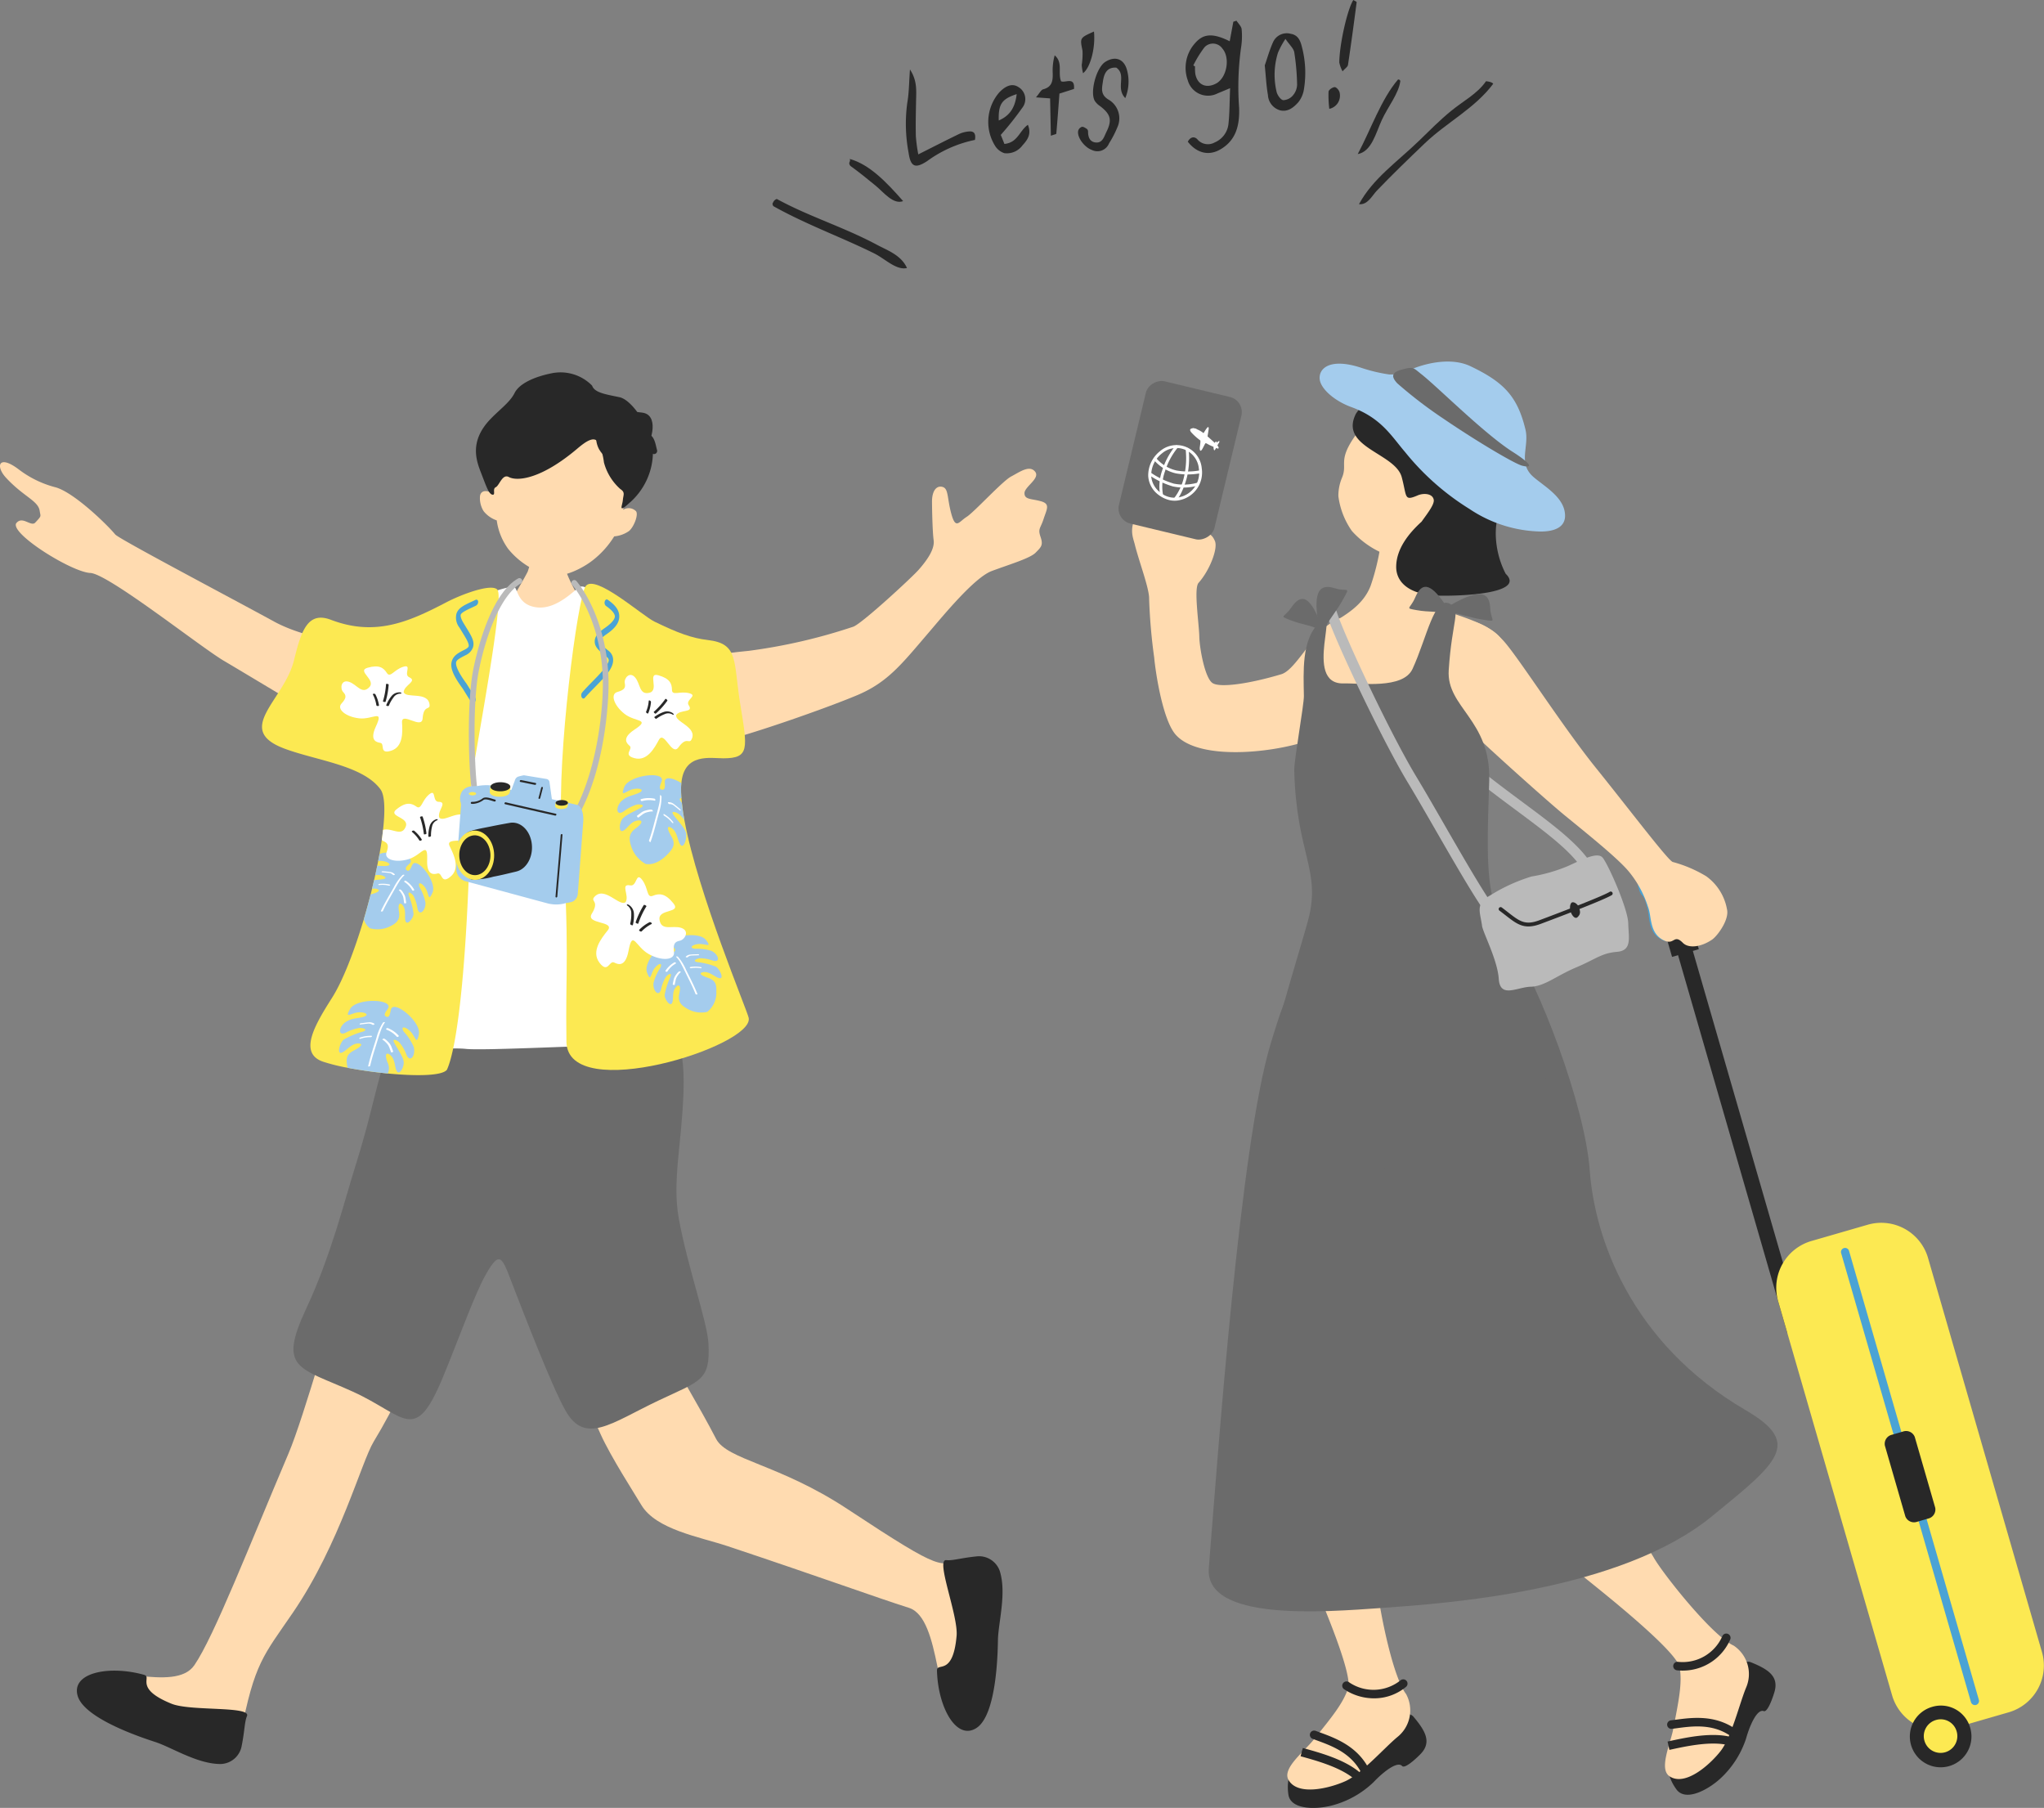 <svg xmlns="http://www.w3.org/2000/svg" width="348.228" height="307.954" viewBox="0 0 348.228 307.954">
  <rect x="0" y="0" width="348.228" height="307.954" fill="#808080" stroke="none"/>
  <g id="グループ_150733" data-name="グループ 150733" transform="translate(-1418.386 -1144.643)">
    <g id="グループ_150728" data-name="グループ 150728" transform="translate(806.776 578.512)">
      <g id="グループ_150706" data-name="グループ 150706" transform="translate(801.624 627.718)">
        <g id="グループ_150697" data-name="グループ 150697" transform="translate(23.38 178.104)">
          <g id="グループ_150696" data-name="グループ 150696">
            <path id="パス_228298" data-name="パス 228298" d="M859.226,865.7c-1.525-1.811-8.364,1.413-10.763,2.19-4.211,1.364-11.574,4.181-10.551,11.078.37,2.5,4.424,2.581,7.282,1.883a16.092,16.092,0,0,0,7.23-4.014c1.663-1.759,4.068-3.634,4.857-2.747.41.461,1.974-.854,3.11-2C862.408,870.047,861.22,868.068,859.226,865.7Z" transform="translate(-831.807 -812.962)" fill="#282828"/>
            <path id="パス_228299" data-name="パス 228299" d="M857.767,860.2c-2.494-3.23-4.941-16.467-5.041-19.562-.277-8.563-1.983-17.509-4.138-22.2-.441-.96-2.023-8.013-7.814-6.991-5.583.986-9.9,4.026-9.048,6.169,4.659,11.734,5.615,12.542,8.858,20.21,1.147,2.712,8.274,18.641,7.308,21.437-.9,2.614-2.728,4.826-5.879,8.744-1.64,2.039-5.352,4.844-4.286,6.806,1.533,2.823,7.024,1.454,9.714.24,2.732-1.233,6.582-5.62,8.839-7.505A5.81,5.81,0,0,0,857.767,860.2Z" transform="translate(-831.62 -811.344)" fill="#ffdbb0"/>
          </g>
          <path id="パス_228300" data-name="パス 228300" d="M849.5,876.514a.72.72,0,0,1-.456-.161c-2.379-1.918-6.356-3.015-8.987-3.74l.37-1.407-.193.7.21-.7c2.911.8,6.9,1.9,9.513,4.01a.728.728,0,0,1-.457,1.294Z" transform="translate(-831.874 -813.144)" fill="#282828"/>
          <path id="パス_228301" data-name="パス 228301" d="M850.89,875.348a.725.725,0,0,1-.632-.367c-1.779-3.108-4.884-4.245-7.379-5.161l-.722-.268a.727.727,0,1,1,.513-1.361l.71.262c2.573.945,6.1,2.238,8.141,5.8a.727.727,0,0,1-.63,1.089Z" transform="translate(-831.923 -813.052)" fill="#282828"/>
          <path id="パス_228302" data-name="パス 228302" d="M852.789,862.38a9.15,9.15,0,0,1-5.05-1.518.728.728,0,1,1,.817-1.2,7.376,7.376,0,0,0,8.751-.35.727.727,0,0,1,.922,1.125A8.469,8.469,0,0,1,852.789,862.38Z" transform="translate(-832.095 -812.781)" fill="#282828"/>
        </g>
        <g id="グループ_150699" data-name="グループ 150699" transform="translate(53.245 174.113)">
          <g id="グループ_150698" data-name="グループ 150698">
            <path id="パス_228303" data-name="パス 228303" d="M918.705,856.141c-2.194-.89-6.739,5.151-8.5,6.957-3.089,3.171-8.288,9.1-4.167,14.72,1.494,2.039,5.117.22,7.32-1.731a16.092,16.092,0,0,0,4.524-6.922c.651-2.331,1.9-5.112,3.016-4.7.578.217,1.347-1.676,1.817-3.221C923.547,858.5,921.574,857.307,918.705,856.141Z" transform="translate(-863.678 -808.697)" fill="#282828"/>
            <path id="パス_228304" data-name="パス 228304" d="M914.5,851.834c-3.713-1.694-12.051-12.263-13.583-14.953-4.241-7.446-22.55-25.289-26.644-28.433-.839-.644-3.718-2.784-8.363.821-4.479,3.476-3.988,8.574-2.236,10.073,9.594,8.208,18.745,15.443,25.191,20.714,2.279,1.863,16.013,12.63,16.464,15.554.42,2.733-.163,5.541-1.122,10.476-.5,2.568-2.474,6.781-.617,8.019,2.673,1.783,6.891-1.99,8.705-4.318,1.841-2.365,3.2-8.041,4.318-10.76A5.812,5.812,0,0,0,914.5,851.834Z" transform="translate(-862.411 -807.229)" fill="#ffdbb0"/>
          </g>
          <path id="パス_228305" data-name="パス 228305" d="M904.829,871.457l-.312-1.421c2.95-.647,6.989-1.536,10.282-.89a.727.727,0,1,1-.278,1.428C911.522,869.989,907.5,870.872,904.829,871.457Zm-.176-.706h0Z" transform="translate(-863.678 -809.084)" fill="#282828"/>
          <path id="パス_228306" data-name="パス 228306" d="M915.343,868.921a.726.726,0,0,1-.389-.113c-3.023-1.918-6.3-1.477-8.935-1.124l-.763.1a.727.727,0,1,1-.18-1.443l.749-.1c2.717-.365,6.438-.865,9.91,1.337a.728.728,0,0,1-.391,1.342Z" transform="translate(-863.675 -808.994)" fill="#282828"/>
          <path id="パス_228307" data-name="パス 228307" d="M907.049,857.416a8.372,8.372,0,0,1-.9-.048.728.728,0,0,1,.161-1.447,7.375,7.375,0,0,0,7.577-4.391.728.728,0,0,1,1.341.565A8.806,8.806,0,0,1,907.049,857.416Z" transform="translate(-863.707 -808.548)" fill="#282828"/>
        </g>
        <path id="パス_228308" data-name="パス 228308" d="M899.521,720.34c-.185-.628-.523-1.335.317-2.116,2.8-2.611,3.04-3.4,5.349-2.568a21.842,21.842,0,0,1,5.57,2.559,8.742,8.742,0,0,1,3.343,5.646c.4,1.761-1.754,4.485-2.649,5.057-1.909,1.221-4,1.405-4.93.414-1.58-1.68-1.389.536-3.364-.605-2.261-1.307-1.753-4.007-2.349-5.642C900.224,720.847,899.906,721.641,899.521,720.34Z" transform="translate(-810.275 -630.353)" fill="#4aa3d5"/>
        <path id="パス_228309" data-name="パス 228309" d="M865.907,658.321c-3.12,2.888-6.931,3.7-9.728,2.933A15.187,15.187,0,0,1,849,656.784a13.26,13.26,0,0,1-2.309-5.939,7.961,7.961,0,0,1,.631-3.167c.99-2.391-.834-2.846,2.391-7.338.979-1.364,6.369-7.38,14.017-5.709C870.458,636.1,872.439,652.273,865.907,658.321Z" transform="translate(-808.693 -627.917)" fill="#ffdbb0"/>
        <g id="グループ_150701" data-name="グループ 150701" transform="translate(93.647 95.936)">
          <rect id="長方形_41412" data-name="長方形 41412" width="2.623" height="69.738" transform="translate(1.472 2.59) rotate(-16.13)" fill="#282828"/>
          <path id="パス_228310" data-name="パス 228310" d="M968.908,852.207a8.3,8.3,0,0,1-5.788,10.17L953.7,865.1a8.3,8.3,0,0,1-10.323-5.51l-19.485-67.373a8.3,8.3,0,0,1,5.788-10.17l9.423-2.724a8.3,8.3,0,0,1,10.323,5.509Z" transform="translate(-904.652 -728.203)" fill="#fce952"/>
          <path id="パス_228311" data-name="パス 228311" d="M958.473,860.39a.7.7,0,0,1-1.344.388L935.01,784.3a.7.7,0,1,1,1.344-.389Z" transform="translate(-904.995 -728.336)" fill="#4aa3d5"/>
          <path id="パス_228312" data-name="パス 228312" d="M951.257,828.588a1.58,1.58,0,0,1-1.2,1.864l-1.88.544a1.581,1.581,0,0,1-2.012-.935l-3.477-12.024a1.58,1.58,0,0,1,1.2-1.864l1.88-.543a1.581,1.581,0,0,1,2.012.934Z" transform="translate(-905.226 -729.303)" fill="#282828"/>
          <g id="グループ_150700" data-name="グループ 150700" transform="translate(41.685 133.014)">
            <path id="パス_228313" data-name="パス 228313" d="M957.319,867.427a5.248,5.248,0,1,1-6.458-3.447A5.176,5.176,0,0,1,957.319,867.427Z" transform="translate(-947.044 -863.767)" fill="#282828"/>
            <path id="パス_228314" data-name="パス 228314" d="M955.1,868.164a2.857,2.857,0,1,1-3.516-1.877A2.818,2.818,0,0,1,955.1,868.164Z" transform="translate(-947.118 -863.839)" fill="#fce952"/>
          </g>
          <rect id="長方形_41413" data-name="長方形 41413" width="4.743" height="4.327" transform="translate(0 1.318) rotate(-16.131)" fill="#282828"/>
        </g>
        <path id="パス_228315" data-name="パス 228315" d="M890.25,716.853a.882.882,0,0,1-1.155-.332c-1.888-3.145-6.292-6.419-11.393-10.209-1.989-1.478-4.047-3.007-6.133-4.657a.881.881,0,0,1,1.093-1.383c2.066,1.635,4.113,3.155,6.09,4.625,5.252,3.9,9.787,7.273,11.853,10.717a.881.881,0,0,1-.3,1.21Z" transform="translate(-809.431 -629.894)" fill="#bababa"/>
        <path id="パス_228316" data-name="パス 228316" d="M859.109,658.544c-.333-.036-4.735-.189-5.147-.273a38.973,38.973,0,0,1-1.89,8.543c-1.246,3.272-4.2,5-7.344,6.8-2.594,1.478-3.884,14.04,2.085,13.915,3.039-.063,21.478,3.984,23.426,3.326,1.117-.377,6.752-9.637,4.383-14.475-1.761-3.595-10.7-5.007-12.8-6.579-2.467-1.851-2.1-5.734-2.295-7.473C859.384,661.047,859.058,659.012,859.109,658.544Z" transform="translate(-808.569 -628.637)" fill="#ffdbb0"/>
        <path id="パス_228317" data-name="パス 228317" d="M834.508,746.746c-5.241,17.18-8.977,69.531-10.572,89.437-.734,9.164,19.674,7.495,29.486,6.805,11.195-.786,40.584-2.851,56.211-15.6,11.339-9.25,15.446-12.443,5.758-18.095-19.74-11.514-25.729-29.545-26.555-40.813s-8.732-31.737-13.575-38.934-11.809-.9-23.613-.034S837.895,735.638,834.508,746.746Z" transform="translate(-808.009 -630.678)" fill="#6b6b6b"/>
        <path id="パス_228318" data-name="パス 228318" d="M896.774,716.108c-1.715-2.157-6.554-6.058-10.986-9.676-3.331-2.719-15.161-13.37-16.531-14.91-6.033-6.772-7.395-11.395-6.58-14.188,1.439-4.934,7.505-6.014,12.491-.823,2.381,2.479,9.921,14.394,15.885,21.8,5.8,7.206,12.262,15.743,13.079,16.013a22.076,22.076,0,0,1,5.7,2.429,8.833,8.833,0,0,1,3.537,5.61c.452,1.769-1.646,4.582-2.533,5.186-1.894,1.288-4,1.532-4.971.558-1.643-1.653-1.388.58-3.416-.517-2.321-1.257-1.884-4-2.533-5.635A18.039,18.039,0,0,0,896.774,716.108Z" transform="translate(-809.168 -629.083)" fill="#ffdbb0"/>
        <path id="パス_228319" data-name="パス 228319" d="M817.889,691.991c-2.184-2.473-3.405-10.372-3.667-13.161a95.6,95.6,0,0,1-.86-9.939c.059-1.78-1.726-6.381-2.464-9.387-.3-1.223-1.415-3.386,1.716-6.634,1.177-1.222,1.745,1,3.176-.387,2.408-2.337,2.752-.088,3.767-.195,1.755-.184,3.43,1.559,3.236,3.919s.866.662,1.777,2.79c.548,1.28-.885,5-2.79,7.134-.836.938.075,6.806.134,9.2.05,2.009.964,7.053,2.268,7.876,1.33.839,6.429.066,11.71-1.519,2.741-.823,5.894-8.362,10.212-9.6,2.361-.675,4.47,5.756,4.113,9.732-.382,4.248-.342,7.266-8.431,10.693C835.956,694.985,822.044,696.7,817.889,691.991Z" transform="translate(-807.604 -628.431)" fill="#ffdbb0"/>
        <path id="パス_228320" data-name="パス 228320" d="M872.9,721.505c-1.671-4.6-1.149-13.567-.935-21.125.3-10.388-7.312-12.444-6.9-18.819.554-8.589,2.2-10.254.206-11.308-2.675-1.413-3.907,5.758-6.374,11.1-1.606,3.481-8.84,2.386-11.721,2.467-7.2.206-.126-14.7-4.372-10.176-2.8,2.991-2.482,8.119-2.413,12.3.025,1.509-1.689,10.992-1.645,12.68.374,14.395,4.62,16.894,2.376,25.494-1.061,4.066-8.848,28.77-8.6,33.65.7,13.757,17.111,9.279,25.864,8.156,11.97-1.537,19.7-7.011,21.993-10.4C885.067,750.3,874.284,725.306,872.9,721.505Z" transform="translate(-808.267 -628.992)" fill="#6b6b6b"/>
        <path id="パス_228321" data-name="パス 228321" d="M874.245,653.685c2.15-3.272,3-9.533,2.444-11.889-.491-2.087-1.769-4.11-4.5-6.935-1.273-1.315-5.27-3.5-9.877-3.866-3.3-.264-3.864,1.807-7.074,2.194a8.138,8.138,0,0,0-5.467,3.491c-2.956,5.779,6.681,6.68,7.792,10.829.911,3.4.344,4.118,2.744,3.094.954-.406,2.492-.339,2.706.738.153.768-.96,2.2-2.077,3.756-2.2,2-4.282,4.618-4.318,7.639-.031,2.664,2.2,4.8,7.15,4.953,3.349.1,15.083-.254,11.507-3.723C873.03,659.666,873.391,654.984,874.245,653.685Z" transform="translate(-808.769 -627.816)" fill="#282828"/>
        <path id="パス_228322" data-name="パス 228322" d="M885.131,653.182c-.531-2.653-3.676-4.362-5.359-5.857-2.636-2.343-.613-5.159-1.308-8.039-1.371-5.67-3.7-8.062-9.358-10.77-3.264-1.562-7.541-.5-9.749.389a7.774,7.774,0,0,1-4.1,1.013,27.538,27.538,0,0,1-4.751-1.131c-5.44-1.8-7.375.171-7.078,2.054.252,1.6,2.56,3.61,5.366,4.628,5.123,1.861,6.833,4.95,9.179,7.682a43.393,43.393,0,0,0,10.955,9.676,22.555,22.555,0,0,0,12.151,3.845C883.324,656.671,885.692,655.986,885.131,653.182Z" transform="translate(-808.594 -627.718)" fill="#a4cced"/>
        <path id="パス_228323" data-name="パス 228323" d="M861.093,629.879c2.806,2.2,10.749,10.188,15.609,13.272,2.577,1.635,3.832,2.9,1.589,2.338-1.3-.327-7.827-4.208-13.319-7.946a75.378,75.378,0,0,1-7.945-6.076c-1.295-1.38-.7-1.962.888-2.383C859.815,628.581,859.785,628.851,861.093,629.879Z" transform="translate(-808.983 -627.752)" fill="#6b6b6b"/>
        <g id="グループ_150704" data-name="グループ 150704" transform="translate(0 2.747)">
          <rect id="長方形_41414" data-name="長方形 41414" width="24.926" height="16.736" rx="2.641" transform="translate(0 24.237) rotate(-76.501)" fill="#6b6b6b"/>
          <g id="グループ_150702" data-name="グループ 150702" transform="translate(5.602 11.466)">
            <path id="パス_228324" data-name="パス 228324" d="M816.734,651.714a4.867,4.867,0,0,1-1.576-.77,4.309,4.309,0,0,1-1.863-3.253,5.254,5.254,0,0,1,1.993-4.256,4.319,4.319,0,0,1,7.125,2.925,4.792,4.792,0,0,1-3.679,5.385A3.8,3.8,0,0,1,816.734,651.714ZM819,642.994l-.074-.019a3.794,3.794,0,0,0-3.319.851,4.746,4.746,0,0,0-1.807,3.846,3.861,3.861,0,0,0,1.658,2.869,3.772,3.772,0,0,0,3.149.723,4.263,4.263,0,0,0,3.316-4.827A3.859,3.859,0,0,0,819,642.994Z" transform="translate(-813.291 -642.372)" fill="#fff"/>
            <path id="パス_228325" data-name="パス 228325" d="M817.745,647.2a6.988,6.988,0,0,1-3.379-2.123.25.25,0,0,1,.36-.348,6.426,6.426,0,0,0,3.4,2.053,11.043,11.043,0,0,0,3.882,0,.251.251,0,0,1,.118.487,11.53,11.53,0,0,1-4.118,0C817.922,647.246,817.833,647.222,817.745,647.2Z" transform="translate(-813.321 -642.44)" fill="#fff"/>
            <path id="パス_228326" data-name="パス 228326" d="M817.5,649.575l0,0a14.031,14.031,0,0,1-3.97-1.884.249.249,0,0,1-.063-.348.252.252,0,0,1,.348-.063,13.7,13.7,0,0,0,3.819,1.813h0a8.591,8.591,0,0,0,3.957-.129.25.25,0,0,1,.24.439A8.763,8.763,0,0,1,817.5,649.575Z" transform="translate(-813.295 -642.518)" fill="#fff"/>
            <path id="パス_228327" data-name="パス 228327" d="M815.538,651a.251.251,0,0,1-.171-.16,8.2,8.2,0,0,1,.368-4.14,12.551,12.551,0,0,1,2.254-4.186.25.25,0,1,1,.364.343,12.076,12.076,0,0,0-2.144,4,7.679,7.679,0,0,0-.368,3.819.251.251,0,0,1-.156.318A.255.255,0,0,1,815.538,651Z" transform="translate(-813.349 -642.374)" fill="#fff"/>
            <path id="パス_228328" data-name="パス 228328" d="M817.97,651.818a.244.244,0,0,1-.141-.1.25.25,0,0,1,.067-.347,9.165,9.165,0,0,0,1.676-3.787,13.892,13.892,0,0,0,.239-4.408.25.25,0,0,1,.5-.071,14.464,14.464,0,0,1-.245,4.586c-.286,1.316-1.183,3.621-1.885,4.094A.251.251,0,0,1,817.97,651.818Z" transform="translate(-813.426 -642.387)" fill="#fff"/>
          </g>
          <g id="グループ_150703" data-name="グループ 150703" transform="translate(12.742 8.412)">
            <path id="パス_228329" data-name="パス 228329" d="M825.16,642.426c-.18-.039-.319.021-.294-.165a1.084,1.084,0,0,1,.283-.488c.082-.088.136.059.161.25S825.365,642.471,825.16,642.426Z" transform="translate(-820.779 -639.299)" fill="#fff"/>
            <path id="パス_228330" data-name="パス 228330" d="M822.98,640.3a4.208,4.208,0,0,0-1.608-.831c-.387-.088-1.094.03-.476.715a10.1,10.1,0,0,0,1.462,1.3c.118.083-.011.823-.051,1.124-.068.5.063,1.016.458.3.435-.791.451-.984.621-.916s.431.26,1.023.506,1.069.538,1.1.307-.268-.514-.6-.824S823.4,640.592,822.98,640.3Z" transform="translate(-820.652 -639.23)" fill="#fff"/>
            <path id="パス_228331" data-name="パス 228331" d="M824.924,642.6c.181.033.318-.031.3.156a1.087,1.087,0,0,1-.269.5c-.079.091-.137-.055-.169-.245S824.717,642.561,824.924,642.6Z" transform="translate(-820.776 -639.324)" fill="#fff"/>
            <path id="パス_228332" data-name="パス 228332" d="M823.415,639.6c.316-.508.557-.538.436.135-.124.7-.191,1.241-.238,1.545s-.4.138-.647.022-.41-.213-.268-.52S823.293,639.8,823.415,639.6Z" transform="translate(-820.712 -639.223)" fill="#fff"/>
            <path id="パス_228333" data-name="パス 228333" d="M825.5,641.794c.17-.162.384-.162.226.115s-.286.491-.352.614-.163.006-.278-.112-.147-.152-.03-.25S825.44,641.855,825.5,641.794Z" transform="translate(-820.783 -639.297)" fill="#fff"/>
            <path id="パス_228334" data-name="パス 228334" d="M821.78,639.591c.153.123.047.245-.066.366s-.417-.1-.622-.263c-.117-.092-.195-.217.062-.264A1.1,1.1,0,0,1,821.78,639.591Z" transform="translate(-820.662 -639.229)" fill="#fff"/>
            <path id="パス_228335" data-name="パス 228335" d="M822.1,640.3c-.014.079.094.185.178.114s.124-.213.036-.252A.167.167,0,0,0,822.1,640.3Z" transform="translate(-820.696 -639.251)" fill="#fff"/>
            <path id="パス_228336" data-name="パス 228336" d="M822.534,640.617c-.014.079.094.184.177.114s.124-.214.037-.252A.167.167,0,0,0,822.534,640.617Z" transform="translate(-820.709 -639.26)" fill="#fff"/>
            <path id="パス_228337" data-name="パス 228337" d="M823,640.963c-.014.079.094.184.178.114s.124-.214.036-.252A.167.167,0,0,0,823,640.963Z" transform="translate(-820.723 -639.271)" fill="#fff"/>
            <path id="パス_228338" data-name="パス 228338" d="M823.471,641.321c-.014.079.094.185.178.114s.124-.213.036-.252A.167.167,0,0,0,823.471,641.321Z" transform="translate(-820.737 -639.281)" fill="#fff"/>
            <path id="パス_228339" data-name="パス 228339" d="M823.864,641.632c-.013.078.1.184.178.114s.124-.214.036-.252A.167.167,0,0,0,823.864,641.632Z" transform="translate(-820.748 -639.291)" fill="#fff"/>
            <path id="パス_228340" data-name="パス 228340" d="M824.378,642.272h0c-.233-.115-.787-.467-1.209-.741-.295-.191-1.216-.884-1.458-1.1a.029.029,0,0,1,0-.039.028.028,0,0,1,.04,0c.24.22,1.156.909,1.45,1.1.422.273.974.624,1.2.738a.028.028,0,0,1,.013.037A.027.027,0,0,1,824.378,642.272Z" transform="translate(-820.683 -639.258)" fill="#fff"/>
          </g>
        </g>
        <g id="グループ_150705" data-name="グループ 150705" transform="translate(36.003 42.002)">
          <path id="パス_228341" data-name="パス 228341" d="M871.9,726.318c-.351-2.337-1.117-3.638,1.341-5.019a29.377,29.377,0,0,1,7.106-3.257,27.488,27.488,0,0,0,6.2-1.779c2.378-1.076,4.984-2.461,5.889-1.457s4.323,8.692,4.385,11.183.7,4.676-1.931,4.888-3.634,1.264-6.973,2.667-5.346,3.213-7.692,3.272-5.229,2.038-5.46-1.33S871.923,727.344,871.9,726.318Z" transform="translate(-845.442 -672.329)" fill="#bababa"/>
          <path id="パス_228342" data-name="パス 228342" d="M873.649,724.591a.879.879,0,0,1-.854-.274c-1.944-2.2-5.823-8.927-9.573-15.436-1.739-3.017-3.38-5.868-4.79-8.2-4.314-7.14-12.361-24.069-13.756-28.508a.88.88,0,0,1,.576-1.1.87.87,0,0,1,1.1.575c1.254,3.989,9.035,20.6,13.583,28.125,1.421,2.351,3.067,5.208,4.81,8.235,3.534,6.134,7.54,13.084,9.366,15.147a.88.88,0,0,1-.465,1.443Z" transform="translate(-844.634 -671.022)" fill="#bababa"/>
          <path id="パス_228343" data-name="パス 228343" d="M881.109,726.583c-2.162.537-3.319-.363-5.1-1.752-.316-.245-.656-.509-1.029-.789a.33.33,0,1,1,.4-.529c.376.281.72.548,1.039.8,2.014,1.565,2.932,2.274,5.337,1.381,2.455-.92,10.581-3.989,12.01-4.85a.327.327,0,0,1,.454.112.331.331,0,0,1-.113.454c-1.438.865-8.955,3.716-12.119,4.9A7.734,7.734,0,0,1,881.109,726.583Z" transform="translate(-845.543 -672.519)" fill="#282828"/>
          <path id="パス_228344" data-name="パス 228344" d="M887.561,722.835c-.618,1.009.442,2.963,1.079,2.4s.463-1.077.254-1.7S887.827,722.4,887.561,722.835Z" transform="translate(-845.919 -672.576)" fill="#282828"/>
        </g>
        <path id="パス_228345" data-name="パス 228345" d="M867.554,669.786c4.568-2.359,5.465-.95,5.569,1.22s1.366,2.307-1.261,1.9-4.413-1.22-5.989-1.22S865.452,670.871,867.554,669.786Z" transform="translate(-809.248 -628.946)" fill="#6b6b6b"/>
        <path id="パス_228346" data-name="パス 228346" d="M864.76,669.589c-2.572-3.523-3.753-2.468-4.613-.474s-1.855,1.756.26,2.137,3.748.14,4.928.6S865.944,671.21,864.76,669.589Z" transform="translate(-809.068 -628.908)" fill="#6b6b6b"/>
        <path id="パス_228347" data-name="パス 228347" d="M842.993,672.357c-.651-5.1.981-5.459,3.055-4.814s2.634-.493,1.352,1.835-2.66,3.728-3.2,5.208S843.293,674.7,842.993,672.357Z" transform="translate(-808.578 -628.908)" fill="#6b6b6b"/>
        <path id="パス_228348" data-name="パス 228348" d="M842.813,672.245c-1.827-3.961-3.192-3.16-4.43-1.374s-2.165,1.355-.166,2.145,3.646.876,4.714,1.557S843.654,674.067,842.813,672.245Z" transform="translate(-808.404 -628.971)" fill="#6b6b6b"/>
      </g>
      <g id="グループ_150727" data-name="グループ 150727" transform="translate(611.61 629.557)">
        <path id="パス_228349" data-name="パス 228349" d="M720.884,804.7c6.306-2.6,6.919-5.208,8.362-1.645.351.866,4.661,7.951,7.461,13.376,1.856,3.6,10.771,4.307,22.347,11.944,17.206,11.35,15.2,9.317,20.136,8.848,2.854-.272,5.014,1.845,5.388,4.716.643,4.945-1.034,7.432-.514,12.308.392,3.667-1.536,10.894-5.886,10.094-4.22-.777-2.951-17.324-8.608-19.114-5.613-1.778-14.745-5.123-30.866-10.5-4.81-1.6-12.235-2.819-14.736-7.035-1.155-1.947-5.15-8.116-6.921-12.028C713.756,808.4,713.724,807.658,720.884,804.7Z" transform="translate(-614.717 -634.777)" fill="#ffdbb0"/>
        <path id="パス_228350" data-name="パス 228350" d="M777.782,838.193c-1.9-.206,2.055,9.415,1.748,12.9-.617,6.991-3.378,4.41-3.341,5.912.152,6.163,3.26,11.968,6.695,9.8,3.466-2.183,3.65-12.757,3.69-15,.051-2.93,1.509-7.992.308-11.772a3.745,3.745,0,0,0-4.061-2.467C780.249,837.833,778.835,838.308,777.782,838.193Z" transform="translate(-616.559 -635.867)" fill="#282828"/>
        <path id="パス_228351" data-name="パス 228351" d="M679.859,777.658c6.854,1.783,12.515,2.514,10.967,6.032-1.508,3.427-8.225,21.247-15.079,32.488-2.108,3.457-5.791,17.444-13.742,29.1-5.038,7.382-6.58,8.533-8.923,20.747-.54,2.817-3.232,4.255-6.086,3.771-4.917-.833-6.8-3.165-11.619-4.1-3.621-.7-9.967-4.66-7.928-8.584,1.979-3.808,14.361,2.059,17.729-2.826,3.342-4.846,9.385-20.415,16.039-36.052,2.742-6.442,7.928-25.519,9.87-30.02C674.1,781.222,672.361,775.709,679.859,777.658Z" transform="translate(-612.075 -634.054)" fill="#ffdbb0"/>
        <path id="パス_228352" data-name="パス 228352" d="M654.09,865.364c.754-1.758-9.6-.791-12.85-2.107-6.5-2.636-3.227-4.522-4.674-4.925-5.938-1.66-12.4-.387-11.335,3.53,1.074,3.953,11.13,7.226,13.259,7.919,2.787.907,7.2,3.783,11.166,3.741a3.744,3.744,0,0,0,3.548-3.16C653.711,867.829,653.673,866.338,654.09,865.364Z" transform="translate(-612.016 -636.47)" fill="#282828"/>
        <path id="パス_228353" data-name="パス 228353" d="M771.766,663.788c1.817-2.056,2.765-3.737,2.586-5.07s-.263-4.558-.28-6.5.78-2.871,1.812-2.574.74,1.885,1.487,4.6,1.291,1.323,2.591.505,6.09-6.089,7.585-6.881,3.124-2,4.08-.843-1.812,2.574-1.8,3.687,1.148.907,2.793,1.365,1.013,1.326.471,3-1.014,1.65-.529,3.063.127,1.723-.838,2.7-4.514,2.016-7.479,3.126-8.261,7.595-10.762,10.513c-4.524,5.277-6.922,8.43-12.132,10.624-5.559,2.34-18.917,6.991-23.784,8.019-2.642.558-3.154-5.6-3.5-9.253-.479-5.141,1.683-5.6,8.774-6.307a94.736,94.736,0,0,0,17.82-4.112C762.171,672.9,770.647,665.056,771.766,663.788Z" transform="translate(-615.291 -630.123)" fill="#ffdbb0"/>
        <path id="パス_228354" data-name="パス 228354" d="M685.426,678.832c-2.076-1.713-18.37-1.508-27.142-6.306-7.606-4.16-26.433-14.072-27.046-14.826-1.222-1.506-6.865-7.051-10.094-8.013a17.544,17.544,0,0,1-6.281-3.021c-3.5-2.673-4.061-.609-2.231,1.371,3.018,3.264,5.484,3.9,5.741,5.653.15,1.018.376.769-.75,1.984-.736.794-2.224-1.256-3.267.146-.919,1.822,9.5,8.306,12.644,8.442,3.049.131,18.809,12.652,22.785,14.983,3.253,1.908,30.509,18.308,32.624,19.465S689.588,682.268,685.426,678.832Z" transform="translate(-611.61 -630.088)" fill="#ffdbb0"/>
        <path id="パス_228355" data-name="パス 228355" d="M709.837,660.232c-.3,0-4.234.287-4.608.248a31.005,31.005,0,0,1-1.023,3.968c-.377.823-3.107,5.534-3.483,5.945,4.334,3.984,10.4,3.477,13.336-.11-.786-.414-3.17-4.879-3.5-6.509C710.314,662.579,709.835,660.682,709.837,660.232Z" transform="translate(-614.29 -630.534)" fill="#ffdbb0"/>
        <path id="パス_228356" data-name="パス 228356" d="M681.155,743.691c-3.683,7.931-3.774,12.654-7.339,24.031-2.02,6.448-4.25,15.61-8.5,24.675-4.861,10.371-1.231,9.946,7.951,14.119,9.047,4.112,10.537,9.146,15.353-2.467,2.673-6.448,5.346-13.983,7.265-17.409,2.7-4.825,2.874-2.672,5.113,2.977.939,2.368,5.977,15.611,8.458,20.052,3.367,6.028,7.814,2.194,15.9-1.644,7.144-3.391,8.856-3.339,8.5-9.733-.208-3.727-3.637-13.3-5.072-21.385-1.118-6.3.548-12.748.823-21.522.3-9.628-2.056-11.925-6.515-13.581C720.067,740.681,685.558,734.206,681.155,743.691Z" transform="translate(-613.16 -632.891)" fill="#6b6b6b"/>
        <path id="パス_228357" data-name="パス 228357" d="M693.7,670.536c.427-1.3,5.882-3.326,7.445-3.247.7.035.48,3.152,4.044,3.5,3.422.329,6.471-3.17,7.2-3.5,1.373-.617,4.915,3.247,6.252,3.92.387.167,6.1,5.19,6.372,7.26.038,11.057-2.6,15.717-.987,26.779a31.482,31.482,0,0,0,.124,5.408c.243,2.781,1.058,26.156,2.055,30.96s.992,6.193-.9,5.682-3.279-1.778-6.184-1.913-23,.942-26.154.6-14.64.62-14.636-.77c0-1.081,2.486-22.62,4.837-33.665C686.36,696.649,690.281,684.554,693.7,670.536Z" transform="translate(-613.616 -630.745)" fill="#fff"/>
        <g id="グループ_150707" data-name="グループ 150707" transform="translate(81.084)">
          <path id="パス_228358" data-name="パス 228358" d="M720.3,653.2c1.551-7.295.457-16.473-8.572-17.819s-13.194,7.629-13.837,15.059c-.36-.482-1.789-.8-1.969.413a4.185,4.185,0,0,0,.614,2.573A4.879,4.879,0,0,0,698.774,655a10.653,10.653,0,0,0,1.944,4.848,13.272,13.272,0,0,0,7.127,4.528c2.344.413,5.579-1.223,7.348-2.629a15.52,15.52,0,0,0,3.59-4.024,5.162,5.162,0,0,0,2.52-.909c.839-.688,1.648-2.8,1.2-3.373A1.747,1.747,0,0,0,720.3,653.2Z" transform="translate(-695.229 -629.783)" fill="#ffdbb0"/>
          <path id="パス_228359" data-name="パス 228359" d="M714.995,631.872a7.527,7.527,0,0,0-6.7-2.137c-3.239.62-5.729,1.842-6.5,3.392s-2.432,2.714-4.056,4.385c-3.815,3.922-2.4,7.313-1.6,9.377s1.257,3.466,1.877,3.561-.054-.982.565-1.27,1.124-2.324,2.222-1.739c1.435.766,5.507.395,11.693-4.849,1.453-1.232,2.693-2.025,3.4-1.248a10.059,10.059,0,0,1,1.115,3.6,9.211,9.211,0,0,0,2.789,4.541c.886.584.512.978.434,1.906s-.861,2.286,1.062.514a11.54,11.54,0,0,0,4.069-8.855c.046-3.055-3.269-8.707-5.732-9.211S715.4,633.053,714.995,631.872Z" transform="translate(-695.208 -629.614)" fill="#282828"/>
        </g>
        <g id="グループ_150708" data-name="グループ 150708" transform="translate(84.474 5.329)">
          <path id="パス_228360" data-name="パス 228360" d="M724.149,636.667c-3.229-.292-6.551-1.5-7.459,1.5s-.116,4.73.763,5.589c1.513,1.478,5.5,1.714,7.039-.418S726.933,636.992,724.149,636.667Z" transform="translate(-699.232 -635.14)" fill="#282828"/>
          <path id="パス_228361" data-name="パス 228361" d="M712.283,635.595c-3.229-.292-6.552-1.5-7.46,1.5s-.115,4.73.763,5.589c1.513,1.478,5.5,1.715,7.039-.417S715.066,635.921,712.283,635.595Z" transform="translate(-698.875 -635.108)" fill="#282828"/>
          <path id="パス_228362" data-name="パス 228362" d="M725.65,643.786a.536.536,0,0,1-.515-.39c-.057-.2-.106-.41-.153-.617-.242-1.045-.4-1.479-1.028-1.57l-.152-.023c-1.535-.226-6.208-.916-8.481-1.112l-2.459-.2c-3.206-.263-7.6-.624-9.11-.817-1.377-.177-2.338.8-3.436,1.942-.232.241-.467.481-.705.713a.535.535,0,1,1-.744-.768c.231-.224.456-.457.679-.688,1.19-1.232,2.427-2.506,4.342-2.26,1.489.19,6.046.565,9.062.812l2.463.2c2.3.2,7,.892,8.545,1.12l.153.022c1.407.208,1.688,1.415,1.914,2.387.044.19.087.381.141.568a.535.535,0,0,1-.37.661A.542.542,0,0,1,725.65,643.786Z" transform="translate(-698.703 -635.194)" fill="#282828"/>
        </g>
        <g id="グループ_150721" data-name="グループ 150721" transform="translate(44.647 36.015)">
          <path id="パス_228363" data-name="パス 228363" d="M693.27,700.715c-.446,30.514-2.367,44.976-4.132,48.826-.815,1.067-5.3,1.106-10.078.64-2.347-.223-4.762-.572-6.848-.97a32.712,32.712,0,0,1-4.18-1.038c-4.209-1.445-1.455-6.188,1.5-10.834,1.862-2.919,3.821-7.992,5.441-13.424.417-1.4.8-2.813,1.164-4.229.078-.32.165-.64.233-.951q.189-.742.349-1.484c.078-.281.136-.553.194-.834.126-.543.242-1.077.339-1.61.068-.272.116-.553.165-.815.087-.407.165-.815.233-1.2.145-.825.281-1.63.388-2.4.087-.582.155-1.154.213-1.7.378-3.346.3-5.9-.427-6.9-3.007-4.112-10.892-4.9-16.382-6.954-8.681-3.259-.029-8.2,1.649-15.073,1.232-5.073,2.367-8.361,6.3-6.857,7.575,2.881,13.278.34,19.7-3.016,2.59-1.348,7.624-3.22,8.632-2.134C699.051,669.183,693.988,695.1,693.27,700.715Z" transform="translate(-657.641 -666.766)" fill="#fce952"/>
          <path id="パス_228364" data-name="パス 228364" d="M742.123,740.685c1,4.8-30.8,14.83-31.047,4.112-.2-12.425.621-15.839-.815-36.518-.844-12.1,2.735-39.36,4.1-41.144,1.629-2.114,9.563,5,11.707,6.052,3.948,1.93,6.421,2.832,9.059,3.133,5.354.621,4.355,3.521,5.558,10.9,1.232,7.6,1.639,9.253-2.881,9.253-2.192,0-6.673-.941-7.148,4.21-.029.233-.039.475-.049.727-.01.572.01,1.183.058,1.843.019.252.048.514.078.786.1.931.242,1.94.436,3C733.481,719.53,741.852,739.346,742.123,740.685Z" transform="translate(-659.22 -666.745)" fill="#fce952"/>
          <g id="グループ_150709" data-name="グループ 150709" transform="translate(17.337 45.784)">
            <path id="パス_228365" data-name="パス 228365" d="M687.222,720.756c-.766,1.746-.582.155-1.222-.786s-1.377-1.106-.98-.107a8.328,8.328,0,0,1,.989,2.58c.116,1.28-1.018,2.493-1.348,1.057a6.656,6.656,0,0,0-.689-2.173c-.223-.339-1.038-1.038-.8-.087a12.6,12.6,0,0,1,.815,3.181c-.068.805-1.086,1.95-1.348,1.251-.281-.7.194-1.882-.514-2.755-.475-.592-.834-.242-.621,1.086s-.33,1.93-1.474,2.493a4.805,4.805,0,0,1-3.463.349,2.959,2.959,0,0,1-1.057-1.533c.417-1.4.8-2.813,1.164-4.229a.618.618,0,0,1,.126-.039c1.29-.349,1.63-.718.892-.912a1.656,1.656,0,0,0-.786,0q.189-.742.349-1.484c.533-.058,1.086-.1,1.533-.175.96-.165-.01-.621-.407-.679a3.05,3.05,0,0,0-.931.019c.126-.543.242-1.077.339-1.61.466,0,.9.058,1.494.029,1.067-.058.611-.65-.514-.834a3.27,3.27,0,0,0-.815-.01c.087-.407.165-.815.233-1.2a3.665,3.665,0,0,1,1.183-.233A6.16,6.16,0,0,1,683.333,715a.55.55,0,0,1,.175.572c-.136.349-1.232.912-.708,1.368.6.475.815-.8,1.1-1.077C684.836,714.946,687.988,719.01,687.222,720.756Z" transform="translate(-675.515 -713.949)" fill="#a4cced"/>
            <path id="パス_228366" data-name="パス 228366" d="M682.2,717.893a8.388,8.388,0,0,0-1.513,2.154c-.485.845-.98,1.686-1.446,2.542-.259.474-.506.956-.733,1.448-.042.091.291.093.335,0,.4-.87.87-1.706,1.345-2.537.464-.808.909-1.63,1.4-2.42a5.22,5.22,0,0,1,.918-1.148c.058-.052-.032-.084-.074-.09a.309.309,0,0,0-.231.054Z" transform="translate(-675.605 -714.065)" fill="#fff"/>
            <path id="パス_228367" data-name="パス 228367" d="M678.246,719.644a4.482,4.482,0,0,1,1.587.1.245.245,0,0,0,.23-.063c.047-.066-.018-.108-.077-.122a5.04,5.04,0,0,0-1.763-.1c-.056.007-.167.042-.159.116s.132.079.182.074Z" transform="translate(-675.592 -714.113)" fill="#fff"/>
            <path id="パス_228368" data-name="パス 228368" d="M678.714,717.4c.365.035.731.06,1.1.108a1.065,1.065,0,0,1,.75.339c.071.091.4.012.324-.086a1.254,1.254,0,0,0-.83-.408c-.391-.062-.79-.082-1.184-.12a.27.27,0,0,0-.23.059c-.047.058.016.1.076.11Z" transform="translate(-675.608 -714.047)" fill="#fff"/>
            <path id="パス_228369" data-name="パス 228369" d="M682.668,719.116a4.084,4.084,0,0,1,1.31,1.4c.08.142.41.049.322-.108a4.371,4.371,0,0,0-1.412-1.5c-.138-.09-.4.09-.22.208Z" transform="translate(-675.728 -714.097)" fill="#fff"/>
            <path id="パス_228370" data-name="パス 228370" d="M681.67,720.547a1.862,1.862,0,0,1,.361.433,3.311,3.311,0,0,1,.31.543,2.4,2.4,0,0,1,.139.582c.031.212.061.426.092.639.014.1.356.055.342-.043-.031-.212-.061-.426-.092-.639a2.314,2.314,0,0,0-.153-.615,3.75,3.75,0,0,0-.293-.515,1.989,1.989,0,0,0-.38-.463.258.258,0,0,0-.217-.022c-.021,0-.162.055-.109.1Z" transform="translate(-675.7 -714.144)" fill="#fff"/>
          </g>
          <g id="グループ_150710" data-name="グループ 150710" transform="translate(65.494 59.85)">
            <path id="パス_228371" data-name="パス 228371" d="M728.865,730.13c.268.3.4,1.58,1.029,1.144.549-.424-.514-1.054-.62-1.407-.377-1.266,4.821-2.117,6-.621s-.129.6-1.268.719-1.624.689-.554.809a8.149,8.149,0,0,1,2.735.342c1.187.495,1.725,2.071.31,1.683a6.61,6.61,0,0,0-2.241-.411c-.409.033-1.408.437-.448.655a12.44,12.44,0,0,1,3.181.777c.683.446,1.4,2.057.655,1.969s-1.751-1.244-2.847-1.029c-.754.148-.429.534.842.963s1.467,1.08,1.421,2.35a4.113,4.113,0,0,1-1.551,3.449,4.711,4.711,0,0,1-3.429-.552c-1.108-.623-1.621-1.266-1.323-2.573s-.038-1.684-.558-1.118c-.756.822-.357,2.037-.67,2.717s-1.251-.521-1.275-1.337a12.491,12.491,0,0,1,1-3.12c.314-.932-.551-.291-.792.041a6.6,6.6,0,0,0-.819,2.126c-.406,1.409-1.471.128-1.273-1.143a8.13,8.13,0,0,1,1.136-2.512c.455-.976-.283-.858-.98.05s-.613,2.492-1.275.706S727.984,729.147,728.865,730.13Z" transform="translate(-725.165 -728.45)" fill="#a4cced"/>
            <path id="パス_228372" data-name="パス 228372" d="M730.687,732.255a8.356,8.356,0,0,1,1.381,2.24c.434.873.877,1.742,1.291,2.624.23.491.449.985.645,1.49.037.094-.3.076-.334-.022-.348-.892-.765-1.756-1.191-2.614-.413-.833-.809-1.681-1.251-2.5a5.231,5.231,0,0,0-.848-1.2c-.054-.055.038-.082.08-.086a.31.31,0,0,1,.227.069Z" transform="translate(-725.322 -728.563)" fill="#fff"/>
            <path id="パス_228373" data-name="パス 228373" d="M734.593,734.245a4.491,4.491,0,0,0-1.59,0,.245.245,0,0,1-.225-.077c-.044-.068.024-.107.084-.117a5.021,5.021,0,0,1,1.765.007c.056.01.164.05.152.125s-.137.071-.187.062Z" transform="translate(-725.394 -728.616)" fill="#fff"/>
            <path id="パス_228374" data-name="パス 228374" d="M734.253,731.979c-.366.013-.734.016-1.1.041a1.071,1.071,0,0,0-.769.293c-.077.088-.4-.012-.318-.1a1.246,1.246,0,0,1,.854-.358c.394-.039.793-.035,1.189-.049a.27.27,0,0,1,.226.074c.043.061-.023.1-.082.1Z" transform="translate(-725.373 -728.551)" fill="#fff"/>
            <path id="パス_228375" data-name="パス 228375" d="M730.219,733.455a4.076,4.076,0,0,0-1.392,1.317c-.088.136-.413.024-.314-.127a4.353,4.353,0,0,1,1.5-1.411c.143-.081.393.114.207.221Z" transform="translate(-725.266 -728.594)" fill="#fff"/>
            <path id="パス_228376" data-name="パス 228376" d="M731.142,734.942a1.891,1.891,0,0,0-.386.41,3.342,3.342,0,0,0-.343.524,2.446,2.446,0,0,0-.173.571c-.045.211-.087.422-.13.633-.02.1-.359.034-.339-.063.044-.21.086-.422.13-.632a2.361,2.361,0,0,1,.19-.605,3.7,3.7,0,0,1,.324-.5,1.968,1.968,0,0,1,.407-.438.257.257,0,0,1,.217-.01c.021.007.158.065.1.107Z" transform="translate(-725.304 -728.642)" fill="#fff"/>
          </g>
          <g id="グループ_150711" data-name="グループ 150711" transform="translate(60.547 32.607)">
            <path id="パス_228377" data-name="パス 228377" d="M730.841,712.258c-.553-.621-.543-2.328-1.62-2.939-.737-.427-.747.126,0,1.416s.437,1.969-.524,3c-.873.921-2.27,2.008-3.821,1.746a5.241,5.241,0,0,1-2.454-2.958c-.466-1.338-.427-2.25.776-3.123s1.193-1.435.349-1.329c-1.232.126-1.775,1.426-2.532,1.765s-.669-1.339-.1-2.037,2.173-1.329,3.113-1.882-.242-.64-.7-.543a7.274,7.274,0,0,0-2.231,1.174c-1.368.883-1.319-.97-.233-1.882.97-.805,1.688-.786,2.784-1.261s.4-.921-.854-.679-2.328,1.63-1.571-.339,6.411-2.716,6.421-1.261c.01.446-.815,1.61.029,1.707.766.048.339-1.261.5-1.62.291-.63,1.542-.281,2.774.485-.029.233-.039.475-.049.727-.01.572.01,1.183.058,1.843-.349-.019-.417.233.039.747l.039.039c.1.931.242,1.94.436,3a4.4,4.4,0,0,0-.98-1.106c-.369-.272-1.494-.669-.854.213s1.853,2.114,2.085,2.978C731.985,711.007,731.394,712.869,730.841,712.258Z" transform="translate(-720.065 -700.362)" fill="#a4cced"/>
            <path id="パス_228378" data-name="パス 228378" d="M727.741,704.124a9.28,9.28,0,0,1-.485,2.877c-.275,1.045-.54,2.093-.839,3.131-.166.577-.345,1.149-.55,1.713-.038.106-.3-.152-.262-.262.362-1,.643-2.023.916-3.049.264-1,.552-1.992.781-3a5.773,5.773,0,0,0,.171-1.62c0-.086.091-.042.129-.015a.343.343,0,0,1,.14.223Z" transform="translate(-720.231 -700.468)" fill="#fff"/>
            <path id="パス_228379" data-name="パス 228379" d="M729.6,708.638a5.01,5.01,0,0,0-1.326-1.161.269.269,0,0,1-.132-.228c.013-.089.1-.071.155-.036a5.521,5.521,0,0,1,1.467,1.294c.04.049.1.162.036.215s-.166-.04-.2-.084Z" transform="translate(-720.308 -700.568)" fill="#fff"/>
            <path id="パス_228380" data-name="パス 228380" d="M730.965,706.508c-.315-.257-.625-.523-.948-.769a1.181,1.181,0,0,0-.854-.316c-.128.016-.325-.3-.189-.321a1.391,1.391,0,0,1,.973.325c.357.255.688.551,1.027.827.062.05.146.138.136.226s-.1.069-.145.028Z" transform="translate(-720.331 -700.505)" fill="#fff"/>
            <path id="パス_228381" data-name="パス 228381" d="M726.5,704.814a4.519,4.519,0,0,0-2.123.082c-.173.049-.362-.281-.17-.336a4.828,4.828,0,0,1,2.281-.082c.178.036.244.383.012.336Z" transform="translate(-720.187 -700.483)" fill="#fff"/>
            <path id="パス_228382" data-name="パス 228382" d="M726.167,706.721a2.1,2.1,0,0,0-.622.059,3.783,3.783,0,0,0-.668.187,2.738,2.738,0,0,0-.562.35c-.191.144-.38.288-.57.432-.088.067-.324-.234-.238-.3l.57-.433a2.624,2.624,0,0,1,.6-.366,4.067,4.067,0,0,1,.632-.177,2.2,2.2,0,0,1,.661-.069.29.29,0,0,1,.188.151c.013.021.084.17.008.164Z" transform="translate(-720.168 -700.544)" fill="#fff"/>
          </g>
          <g id="グループ_150712" data-name="グループ 150712" transform="translate(13.122 71.053)">
            <path id="パス_228383" data-name="パス 228383" d="M684.764,745.7c-.407,2.037-.582.32-1.484-.543s-1.717-.863-1.067.107a8.924,8.924,0,0,1,1.649,2.522c.427,1.329-.5,2.89-1.193,1.445a6.837,6.837,0,0,0-1.232-2.153c-.31-.33-1.358-.873-.854.087s1.484,2.308,1.591,3.191-.7,2.347-1.145,1.659-.223-2.056-1.183-2.823c-.65-.524-.951-.058-.417,1.3a2.147,2.147,0,0,1,.039,1.872c-2.347-.223-4.762-.572-6.848-.97a1.589,1.589,0,0,1-.039-.184c-.262-1.377-.165-2.1,1.144-2.784,1.29-.669,1.581-1.145.747-1.174-1.222-.049-2.124,1.368-2.91,1.581s-.272-1.639.378-2.231a14.433,14.433,0,0,1,3.307-1.377c1-.388-.146-.65-.6-.621a7.274,7.274,0,0,0-2.347.815c-1.455.66-1.135-1.135.058-1.862,1.047-.65,1.765-.524,2.9-.824,1.125-.32.514-.844-.737-.786s-2.5,1.251-1.484-.563,6.76-1.765,6.566-.339c-.058.407-1.1,1.261-.437,1.62.757.378.689-1.028.921-1.4C680.874,740.055,685.181,743.663,684.764,745.7Z" transform="translate(-671.17 -740.001)" fill="#a4cced"/>
            <path id="パス_228384" data-name="パス 228384" d="M678.784,743.826a9.125,9.125,0,0,0-1.114,2.648c-.321,1.014-.654,2.024-.952,3.046-.167.566-.319,1.137-.446,1.714-.024.108.331.032.356-.081.226-1.02.531-2.021.847-3.017.307-.968.591-1.948.931-2.9a5.735,5.735,0,0,1,.712-1.436c.05-.069-.053-.082-.1-.08a.335.335,0,0,0-.234.112Z" transform="translate(-671.323 -740.112)" fill="#fff"/>
            <path id="パス_228385" data-name="パス 228385" d="M674.926,746.628a4.9,4.9,0,0,1,1.715-.266.268.268,0,0,0,.23-.12c.036-.081-.044-.111-.111-.112a5.479,5.479,0,0,0-1.9.3c-.058.02-.168.083-.143.16s.159.054.211.036Z" transform="translate(-671.276 -740.185)" fill="#fff"/>
            <path id="パス_228386" data-name="パス 228386" d="M674.9,744.131c.4-.048.794-.106,1.193-.139a1.161,1.161,0,0,1,.878.187c.1.081.43-.081.326-.167a1.363,1.363,0,0,0-.981-.243c-.431.024-.861.1-1.29.146-.079.009-.194.038-.232.116s.043.107.106.1Z" transform="translate(-671.279 -740.114)" fill="#fff"/>
            <path id="パス_228387" data-name="パス 228387" d="M679.518,745.048a4.449,4.449,0,0,1,1.722,1.188c.118.132.45-.043.318-.189a4.76,4.76,0,0,0-1.853-1.272c-.168-.064-.405.189-.187.273Z" transform="translate(-671.418 -740.144)" fill="#fff"/>
            <path id="パス_228388" data-name="パス 228388" d="M678.785,746.8a2.061,2.061,0,0,1,.485.378,3.717,3.717,0,0,1,.458.507,2.689,2.689,0,0,1,.282.588q.124.33.245.661c.039.1.393-.024.356-.125-.083-.219-.164-.44-.246-.66a2.608,2.608,0,0,0-.306-.621,4.08,4.08,0,0,0-.433-.481,2.16,2.16,0,0,0-.513-.405.282.282,0,0,0-.236.026c-.022.011-.16.1-.093.132Z" transform="translate(-671.398 -740.2)" fill="#fff"/>
          </g>
          <g id="グループ_150714" data-name="グループ 150714" transform="translate(20.401 35.614)">
            <path id="パス_228389" data-name="パス 228389" d="M693.2,710.557c.64,1.853-3.821.262-2.968,1.988.727,1.474,1.823,3.763.165,5.17s-1.387-.708-2.211-.524c-.533.126-1.872.495-1.785-2.26.107-3.307-.873-.989-2.978-.242a1.141,1.141,0,0,1-.194.068c-2.221.66-4.142.058-3.763-1.115,0-.01.01-.019.01-.029.427-1.183.242-1.591-.495-1.911a.969.969,0,0,1-.31-.223c.087-.582.155-1.154.213-1.7a.974.974,0,0,1,.31-.068c1.416-.155,2.881,1.193,3.55-.485s-3.143-1.7-1.542-2.978,2.493-1.047,3.366-.446.912-1.028,2.163-2.066.495,1.222,1.62,1.251c1.6.039-.262,1.532.116,2.677.737.98,3.773-1.814,4.908.281C693.854,708.811,692.419,708.3,693.2,710.557Z" transform="translate(-678.675 -703.462)" fill="#fff"/>
            <g id="グループ_150713" data-name="グループ 150713" transform="translate(5.111 4.003)">
              <path id="パス_228390" data-name="パス 228390" d="M683.988,710.326a5.757,5.757,0,0,1,1.234,1.427c.086.141.516,0,.413-.165a5.947,5.947,0,0,0-1.291-1.476c-.126-.1-.531.07-.356.214Z" transform="translate(-683.945 -707.664)" fill="#282828"/>
              <path id="パス_228391" data-name="パス 228391" d="M685.386,707.737a13.126,13.126,0,0,1,.653,2.874c.012.1.457.021.443-.1a13.063,13.063,0,0,0-.653-2.873c-.04-.116-.477,0-.443.1Z" transform="translate(-683.988 -707.589)" fill="#282828"/>
              <path id="パス_228392" data-name="パス 228392" d="M688.141,708.118a1.7,1.7,0,0,0-1.056,1.119,5.824,5.824,0,0,0-.23,1.792c0,.128.443.056.444-.1a6.137,6.137,0,0,1,.182-1.592,1.421,1.421,0,0,1,.819-1.05c.061-.019.181-.086.128-.159s-.22-.031-.287-.01Z" transform="translate(-684.032 -707.604)" fill="#282828"/>
            </g>
          </g>
          <g id="グループ_150716" data-name="グループ 150716" transform="translate(59.889 15.517)">
            <path id="パス_228393" data-name="パス 228393" d="M730.062,689.557c-.371,1.174,3.664,2.036,2.612,4.171-.434.879-.84-.582-2.232,1.357-1.146,1.6-2.427-2.959-3.342-1.266-.778,1.439-2.01,3.66-4.123,3.119s-.218-1.541-.848-2.1c-.409-.366-1.491-1.244.81-2.765,2.843-1.878.152-1.241-1.687-2.687S718.8,686,720.017,685.66s1.439-.728,1.275-1.516.805-2.052,1.747-.978.684,3.044,2.443,2.623-.428-3.54,1.536-2.978,2.3,1.426,2.313,2.49,1.365.147,2.94.566-.715,1.107-.088,2.045C733.077,689.248,730.784,688.583,730.062,689.557Z" transform="translate(-719.387 -682.743)" fill="#fff"/>
            <g id="グループ_150715" data-name="グループ 150715" transform="translate(5.527 4.085)">
              <path id="パス_228394" data-name="パス 228394" d="M725.545,687.325a5.755,5.755,0,0,1-.451,1.831c-.065.152.3.424.373.242a5.962,5.962,0,0,0,.459-1.907c.013-.163-.364-.393-.381-.166Z" transform="translate(-725.086 -686.964)" fill="#282828"/>
              <path id="パス_228395" data-name="パス 228395" d="M728.421,686.971a13.035,13.035,0,0,1-1.968,2.192c-.079.07.246.386.339.3a13.155,13.155,0,0,0,1.968-2.193c.071-.1-.278-.388-.339-.3Z" transform="translate(-725.127 -686.955)" fill="#282828"/>
              <path id="パス_228396" data-name="パス 228396" d="M729.692,689.46a1.692,1.692,0,0,0-1.523-.214,5.771,5.771,0,0,0-1.6.848c-.106.074.211.394.339.3a6.138,6.138,0,0,1,1.4-.771,1.42,1.42,0,0,1,1.33.062c.051.038.176.1.2.013s-.1-.2-.159-.241Z" transform="translate(-725.13 -687.021)" fill="#282828"/>
            </g>
          </g>
          <g id="グループ_150718" data-name="グループ 150718" transform="translate(56.014 49.986)">
            <path id="パス_228397" data-name="パス 228397" d="M721.316,722.516c-1.031.878-3.625-2.844-5.339-.867-.705.814.949.6-.423,2.84-1.129,1.843,4.033,1.2,2.708,2.846-1.127,1.4-2.851,3.6-1.4,5.508s1.655-.437,2.495-.039c.544.258,1.9.98,2.455-2,.691-3.681,1.194-.684,3.442.564s4.472,1.037,4.3-.336.123-1.768.991-1.938,1.736-1.692.246-2.187-3.376.605-3.7-1.357,3.769-1.077,2.362-2.826-2.425-1.72-3.509-1.282-.73-1.32-1.827-2.737-.817,1.2-2.034.961C720.344,719.33,722,721.37,721.316,722.516Z" transform="translate(-715.391 -718.28)" fill="#fff"/>
            <g id="グループ_150717" data-name="グループ 150717" transform="translate(6.133 4.623)">
              <path id="パス_228398" data-name="パス 228398" d="M725.968,726.494a6.332,6.332,0,0,0-1.661,1.238c-.127.131-.556-.118-.405-.274a6.585,6.585,0,0,1,1.736-1.278c.16-.081.554.2.331.315Z" transform="translate(-721.78 -723.14)" fill="#282828"/>
              <path id="パス_228399" data-name="パス 228399" d="M725.092,723.383a14.392,14.392,0,0,0-1.382,2.929c-.037.109-.5-.086-.452-.213a14.393,14.393,0,0,1,1.382-2.929c.071-.115.512.116.452.213Z" transform="translate(-721.761 -723.049)" fill="#282828"/>
              <path id="パス_228400" data-name="パス 228400" d="M722.051,723.129a1.864,1.864,0,0,1,.867,1.451,6.4,6.4,0,0,1-.179,1.979c-.03.138-.489-.046-.452-.213a6.759,6.759,0,0,0,.182-1.752,1.559,1.559,0,0,0-.63-1.321c-.06-.036-.175-.137-.1-.2s.244.02.311.059Z" transform="translate(-721.715 -723.046)" fill="#282828"/>
            </g>
          </g>
          <path id="パス_228401" data-name="パス 228401" d="M694.422,687.152a.282.282,0,0,1-.128-.112l-1.483-2.377c-1.633-2.22-2.171-3.578-1.838-4.667.3-.975,1.145-1.411,2.041-1.874l.2-.1c.5-.263.6-.464.62-.519.144-.439-.478-1.447-1.081-2.422l-.478-.783a2.765,2.765,0,0,1-.507-2.411c.336-.959,1.278-1.4,2.586-2.011l.659-.311c.222-.107.42.025.441.3a.735.735,0,0,1-.362.684l-.667.315c-.886.413-1.8.841-1.934,1.221-.043.123-.082.51.472,1.436l.472.774c.881,1.426,1.463,2.368,1.131,3.378a2.331,2.331,0,0,1-1.247,1.318l-.2.1c-.632.327-1.286.664-1.4,1.042-.13.427.07,1.418,1.762,3.721l1.5,2.4a.686.686,0,0,1-.122.744A.392.392,0,0,1,694.422,687.152Z" transform="translate(-658.641 -666.828)" fill="#4aa3d5"/>
          <path id="パス_228402" data-name="パス 228402" d="M714.077,686.376a.351.351,0,0,1-.3-.229.793.793,0,0,1,.075-.8c.554-.64,1.179-1.277,1.784-1.894,1.175-1.2,2.782-2.836,2.755-3.65a.821.821,0,0,0-.343-.516c-1.306-1.047-2.067-1.659-2.048-2.669.016-.783.5-1.418,1.729-2.267,1.54-1.061,1.706-1.727,1.706-1.964s-.149-.847-1.536-1.8a.725.725,0,0,1-.187-.759c.083-.29.306-.417.492-.288,1.368.943,1.977,1.822,1.977,2.85,0,1.059-.661,1.987-2.146,3.012-1.22.841-1.286,1.215-1.289,1.254.029.319.94,1.05,1.605,1.583a1.94,1.94,0,0,1,.786,1.507c.049,1.468-1.335,2.879-3.086,4.665-.6.608-1.212,1.236-1.751,1.855A.3.3,0,0,1,714.077,686.376Z" transform="translate(-659.327 -666.827)" fill="#4aa3d5"/>
          <g id="グループ_150720" data-name="グループ 150720" transform="translate(13.292 14.057)">
            <path id="パス_228403" data-name="パス 228403" d="M682.178,685.615c.3,1.194,4.187-.195,4.414,2.176.094.975-1.019-.054-1.185,2.328-.136,1.96-3.62-1.242-3.508.68.1,1.633.214,4.169-1.867,4.821s-1-1.2-1.828-1.344c-.539-.1-1.922-.275-.764-2.778,1.432-3.092-.523-1.137-2.848-1.4s-3.861-1.591-3.008-2.516.842-1.375.289-1.959-.395-2.17.971-1.751,2.182,2.23,3.458.947-2.225-2.787-.259-3.34,2.7,0,3.277.9,1.238-.593,2.8-1.064-.026,1.317,1,1.786C684.581,683.768,682.28,684.408,682.178,685.615Z" transform="translate(-671.345 -681.237)" fill="#fff"/>
            <g id="グループ_150719" data-name="グループ 150719" transform="translate(5.585 2.992)">
              <path id="パス_228404" data-name="パス 228404" d="M677.12,686.212a5.765,5.765,0,0,1,.578,1.794c.024.164.474.206.445.01a5.985,5.985,0,0,0-.612-1.863c-.076-.146-.516-.143-.411.059Z" transform="translate(-677.104 -684.374)" fill="#282828"/>
              <path id="パス_228405" data-name="パス 228405" d="M679.4,684.374a13.069,13.069,0,0,1-.522,2.9c-.03.1.412.2.447.08a13.068,13.068,0,0,0,.522-2.9c.009-.122-.44-.183-.447-.081Z" transform="translate(-677.157 -684.322)" fill="#282828"/>
              <path id="パス_228406" data-name="パス 228406" d="M681.771,685.814a1.7,1.7,0,0,0-1.408.619,5.787,5.787,0,0,0-.912,1.56c-.05.118.386.225.448.081a6.1,6.1,0,0,1,.789-1.394,1.417,1.417,0,0,1,1.163-.647c.064,0,.2-.009.181-.1s-.191-.115-.262-.121Z" transform="translate(-677.174 -684.367)" fill="#282828"/>
            </g>
          </g>
        </g>
        <g id="グループ_150726" data-name="グループ 150726" transform="translate(77.539 35.046)">
          <path id="パス_228407" data-name="パス 228407" d="M712.7,706.56a.484.484,0,0,1-.421-.725c3.553-6.265,4.942-15.466,5.052-21.442.15-8.07-2.728-14.475-5.239-17.508a.485.485,0,0,1,.747-.619c2.616,3.161,5.617,9.81,5.462,18.144-.041,2.2-.483,13.621-5.179,21.9A.484.484,0,0,1,712.7,706.56Z" transform="translate(-692.168 -665.757)" fill="#bababa"/>
          <path id="パス_228408" data-name="パス 228408" d="M694.995,702.565a.484.484,0,0,1-.474-.388c-.55-2.694-1-14.858.2-20.89.59-2.944,2.88-12.758,7.628-15.477a.485.485,0,0,1,.481.842c-3.49,2-5.985,8.969-7.157,14.825-1.2,5.974-.686,18.142-.2,20.506a.486.486,0,0,1-.379.572A.476.476,0,0,1,694.995,702.565Z" transform="translate(-691.626 -665.746)" fill="#bababa"/>
          <g id="グループ_150725" data-name="グループ 150725" transform="translate(0 33.587)">
            <path id="パス_228409" data-name="パス 228409" d="M712.332,705.461l-14.649-3.29a1.425,1.425,0,0,0-.177-.036,8.619,8.619,0,0,0-2.155.123c-.085.011-.437.025-.558.025a3.582,3.582,0,0,0-.936.108,2.437,2.437,0,0,0-.588.269,1.764,1.764,0,0,0-.61.651,2.275,2.275,0,0,0-.151,1.756,1.652,1.652,0,0,1,.055.487l-.8,10.609a2.219,2.219,0,0,0,1.455,2.279l14.249,3.849a1.5,1.5,0,0,0,.228.04,5.8,5.8,0,0,0,2.664-.114c.694-.136,1.228-.165,1.577-.517a1.671,1.671,0,0,0,.527-1.142l.924-12.259C713.465,707.281,713.209,705.7,712.332,705.461Z" transform="translate(-691.56 -700.426)" fill="#a4cced"/>
            <g id="グループ_150722" data-name="グループ 150722" transform="translate(5.911 1.181)">
              <path id="パス_228410" data-name="パス 228410" d="M699.143,704.1c.928.046,1.77-.263,1.88-.689s-.555-.81-1.483-.856-1.77.263-1.88.69S698.214,704.058,699.143,704.1Z" transform="translate(-697.648 -701.621)" fill="#fce952"/>
              <path id="パス_228411" data-name="パス 228411" d="M701.024,703.321a1.841,1.841,0,0,0,.044-1.169c-.245-.43-2.8-.42-3.231.008-.214.214-.188,1.166-.186,1.226A8.761,8.761,0,0,0,701.024,703.321Z" transform="translate(-697.648 -701.6)" fill="#fce952"/>
              <path id="パス_228412" data-name="パス 228412" d="M699.252,703.141c.928.047,1.77-.262,1.88-.689s-.555-.809-1.483-.855-1.77.262-1.88.689S698.323,703.1,699.252,703.141Z" transform="translate(-697.651 -701.592)" fill="#282828"/>
            </g>
            <path id="パス_228413" data-name="パス 228413" d="M709.328,721.5h0a.132.132,0,0,1-.139-.151c.06-.774.21-2.521.371-4.4.2-2.334.427-4.979.508-6.073a.187.187,0,0,1,.163-.175.132.132,0,0,1,.14.15c-.081,1.1-.308,3.742-.508,6.077-.161,1.878-.31,3.623-.371,4.4A.191.191,0,0,1,709.328,721.5Z" transform="translate(-692.084 -700.685)" fill="#282828"/>
            <path id="パス_228414" data-name="パス 228414" d="M708.9,707.387a.157.157,0,0,1-.043,0c-1.129-.246-7.373-1.666-8.534-1.944a.141.141,0,0,1-.088-.193.175.175,0,0,1,.2-.126c1.16.276,7.4,1.7,8.53,1.942a.142.142,0,0,1,.091.192A.189.189,0,0,1,708.9,707.387Z" transform="translate(-691.814 -700.517)" fill="#282828"/>
            <g id="グループ_150723" data-name="グループ 150723" transform="translate(17.056 4.217)">
              <path id="パス_228415" data-name="パス 228415" d="M710.064,706.279c.576.029,1.1-.162,1.165-.427s-.343-.5-.919-.531-1.1.163-1.165.428S709.489,706.251,710.064,706.279Z" transform="translate(-709.138 -704.74)" fill="#fce952"/>
              <path id="パス_228416" data-name="パス 228416" d="M711.231,705.793a1.144,1.144,0,0,0,.027-.725,2.617,2.617,0,0,0-2,0c-.133.133-.116.723-.115.76A5.416,5.416,0,0,0,711.231,705.793Z" transform="translate(-709.138 -704.727)" fill="#fce952"/>
              <path id="パス_228417" data-name="パス 228417" d="M710.132,705.682c.575.029,1.1-.162,1.165-.427s-.343-.5-.919-.531-1.1.163-1.165.427S709.557,705.654,710.132,705.682Z" transform="translate(-709.14 -704.722)" fill="#282828"/>
            </g>
            <path id="パス_228418" data-name="パス 228418" d="M694.508,703.892c.346.017.661-.1.7-.258s-.208-.3-.555-.32-.661.1-.7.258S694.16,703.875,694.508,703.892Z" transform="translate(-691.626 -700.463)" fill="#fce952"/>
            <path id="パス_228419" data-name="パス 228419" d="M694.81,705.355a1.536,1.536,0,0,1-.4-.009.14.14,0,0,1-.1-.186.178.178,0,0,1,.191-.136,2.881,2.881,0,0,0,1.756-.541c.425-.387,1.172-.154,1.83.051.133.041.259.08.37.111a.144.144,0,0,1,.084.2.177.177,0,0,1-.2.122c-.114-.031-.243-.071-.38-.113-.527-.165-1.247-.39-1.532-.131A3.369,3.369,0,0,1,694.81,705.355Z" transform="translate(-691.636 -700.492)" fill="#282828"/>
            <path id="パス_228420" data-name="パス 228420" d="M707.394,701l-3.78-.619a.324.324,0,0,0-.044-.006,7.286,7.286,0,0,0-1.039.249.959.959,0,0,0-.523.669l-.818,2.206c-.082.282.395.556.661.623l4.817,1.221a.675.675,0,0,0,.084.014,2.137,2.137,0,0,0,.968-.042c.245-.048.439-.059.542-.183a.454.454,0,0,0,.106-.389l-.46-3.28A.626.626,0,0,0,707.394,701Z" transform="translate(-691.843 -700.374)" fill="#a4cced"/>
            <path id="パス_228421" data-name="パス 228421" d="M706.341,704.46a.151.151,0,0,1-.036,0,.14.14,0,0,1-.1-.186c.084-.3.2-.759.321-1.223l.124-.486a.179.179,0,0,1,.188-.142.137.137,0,0,1,.1.182l-.124.485c-.119.468-.239.934-.323,1.233A.188.188,0,0,1,706.341,704.46Z" transform="translate(-691.994 -700.436)" fill="#282828"/>
            <path id="パス_228422" data-name="パス 228422" d="M705.535,702.031a.112.112,0,0,1-.036,0c-.276-.047-.726-.14-1.191-.237s-.953-.2-1.291-.257a.14.14,0,0,1-.1-.187.179.179,0,0,1,.191-.136c.34.06.827.161,1.3.259s.909.188,1.182.235a.14.14,0,0,1,.1.186A.187.187,0,0,1,705.535,702.031Z" transform="translate(-691.895 -700.4)" fill="#282828"/>
            <g id="グループ_150724" data-name="グループ 150724" transform="translate(0 8.066)">
              <path id="パス_228423" data-name="パス 228423" d="M704.583,711.911c-.377-1.943-1.755-3.241-3.256-3.218a2.15,2.15,0,0,0-.433.042c-.668.115-2.085.372-3.228.61-1.316.273-3.462.614-4.053,1.079-1.686,1.325-1.056,7.624.814,7.953a12.706,12.706,0,0,0,3.7-.482c1.363-.248,2.938-.654,3.615-.808.14-.032.3-.072.439-.114C703.945,716.432,705.021,714.166,704.583,711.911Z" transform="translate(-691.586 -708.691)" fill="#282828"/>
              <ellipse id="楕円形_88273" data-name="楕円形 88273" cx="3.29" cy="4.199" rx="3.29" ry="4.199" transform="translate(0 1.412) rotate(-0.953)" fill="#fce952"/>
              <path id="パス_228424" data-name="パス 228424" d="M697.514,713.524c.353,1.821-.515,3.65-1.939,4.086s-2.865-.687-3.218-2.508.515-3.65,1.939-4.086S697.161,711.7,697.514,713.524Z" transform="translate(-691.575 -708.758)" fill="#282828"/>
            </g>
          </g>
        </g>
      </g>
    </g>
    <g id="グループ_150732" data-name="グループ 150732" transform="translate(1205.038 550.17)">
      <g id="グループ_150729" data-name="グループ 150729">
        <path id="パス_228425" data-name="パス 228425" d="M422.848,601.5l.62-3.326.537-.178c.308.487.833.955.879,1.466a12.645,12.645,0,0,1-.125,3.28,48.469,48.469,0,0,0-.308,10.072c.1,2.9-.449,5.571-3.285,7.16-1.917,1.074-3.931.582-5.454-1.357.371-.766,1.059-.991,1.608-.432a2.349,2.349,0,0,0,2.964.553,3.862,3.862,0,0,0,2.346-3.1c.21-1.9.191-3.827.287-6.147-.994.415-1.564.656-2.136.89a3.577,3.577,0,0,1-5.072-2.214,6.276,6.276,0,0,1,1.286-6.393C418.41,600.157,420.062,600.113,422.848,601.5Zm-6.2,4.111.292.184a8.213,8.213,0,0,0,.047,1.248c.35,1.876,1.833,2.56,3.541,1.658,1.829-.967,2.448-4.365,1.082-5.946a1.958,1.958,0,0,0-3.065-.221A18.9,18.9,0,0,0,416.649,605.613Z" fill="#282828"/>
        <path id="パス_228426" data-name="パス 228426" d="M405.06,611.184c-1.7-1.728.274-3.91-1.528-5.188-1.6-.107-2.089,1-2.283,2.348-.163,1.14-.463,2.226.915,3.073a3.69,3.69,0,0,1,1.519,4.8,17.153,17.153,0,0,1-1.392,2.678,2.135,2.135,0,0,1-2.925,1.123c-1.3-.474-2.557-2.177-2.333-3.274a1.02,1.02,0,0,1,.627-.666c.25-.054.587.185.85.352a.578.578,0,0,1,.207.436c-.008.939.284,1.766,1.289,1.875,1.193.128,1.447-1.014,1.836-1.793,1.018-2.04.721-3.044-1.116-4.427a3.089,3.089,0,0,1-.874-.876c-.848-1.538.293-5.665,1.792-6.625,1.657-1.062,3.186-.538,3.7,1.36A7.45,7.45,0,0,1,405.06,611.184Z" fill="#282828"/>
        <path id="パス_228427" data-name="パス 228427" d="M428.821,605.608c.431-1.227.827-2.675,1.442-4.022a2.559,2.559,0,0,1,3-1.35c1.171.191,1.605,1.089,1.863,2.138a17.357,17.357,0,0,1,.373,7.275,4.671,4.671,0,0,1-.973,2.251c-.777.852-1.736,1.685-3.084,1.37a2.86,2.86,0,0,1-2.08-2.608C429.084,609.1,429.013,607.5,428.821,605.608Zm3.525-4.512a14.363,14.363,0,0,0-1.277,2.359,12.586,12.586,0,0,0-.223,6.7c.143.55.683,1.316,1.13,1.383a2.29,2.29,0,0,0,1.666-.842,2.917,2.917,0,0,0,.687-1.819,39.22,39.22,0,0,0-.481-5.49C433.733,602.706,433.044,602.122,432.346,601.1Z" fill="#282828"/>
        <path id="パス_228428" data-name="パス 228428" d="M384.463,618.99c2.277-.215,2.547-2.227,4-3.259.646,1.572-.051,2.56-.9,3.479a3.323,3.323,0,0,1-3.1,1.357,2.963,2.963,0,0,1-1.542-1.179,7.7,7.7,0,0,1,.631-9.134c1.2-1.279,2.324-1.6,3.307-.946a2.383,2.383,0,0,1,.637,3.547,53.766,53.766,0,0,1-3.654,4.6C383.937,617.667,384.2,618.316,384.463,618.99Zm2.1-8.485c-2.578.84-3.133,1.712-3.063,4.491C385.407,614.179,386.294,612.77,386.559,610.505Z" fill="#282828"/>
        <path id="パス_228429" data-name="パス 228429" d="M369.794,620.771c2.478-1.245,4.709-2.392,6.968-3.481a4.863,4.863,0,0,1,1.7-.426c.916-.075,1.149.49.982,1.442a20.931,20.931,0,0,0-8.149,3.614c-2.026,1.326-2.81.973-3.15-1.4a26.534,26.534,0,0,1-.223-8.563c.3-1.69.287-3.437.452-5.651,1.255,1.9,1.074,3.629,1.042,5.331-.038,2.017-.088,4.035-.038,6.051A27.942,27.942,0,0,0,369.794,620.771Z" fill="#282828"/>
        <path id="パス_228430" data-name="パス 228430" d="M396.32,609.627l-2.481.79c-.167,2.247-.329,4.534-.532,6.817-.009.1-.4.163-.927.361-.044-2.2-.085-4.232-.128-6.36l-2.409-.178c.579-.667.845-1.273,1.242-1.376,1.5-.392,1.644-1.449,1.611-2.708a9.666,9.666,0,0,1,.334-3.077c1.455,1.242.5,2.971,1.09,4.421C394.846,608.652,396.5,607.445,396.32,609.627Z" fill="#282828"/>
        <path id="パス_228431" data-name="パス 228431" d="M442.076,606.623a5.366,5.366,0,0,1-.558-1.51c.029-3.14,1.386-9.088,2.391-10.64.2.13.579.282.566.384-.461,3.564-.942,7.125-1.478,10.678C442.948,605.856,442.516,606.119,442.076,606.623Z" fill="#282828"/>
        <path id="パス_228432" data-name="パス 228432" d="M399.721,599.846c.281,2.705-.579,6.126-1.859,7.1a8.177,8.177,0,0,1-.226-1.4,12.138,12.138,0,0,0,.134-2.44C397.332,600.928,397.273,600.932,399.721,599.846Z" fill="#282828"/>
        <path id="パス_228433" data-name="パス 228433" d="M439.814,613.012a18.785,18.785,0,0,1-.127-2.931c.032-.311.686-.765,1.058-.767.287,0,.784.575.828.938A2.289,2.289,0,0,1,439.814,613.012Z" fill="#282828"/>
      </g>
      <g id="グループ_150730" data-name="グループ 150730">
        <path id="パス_228434" data-name="パス 228434" d="M467.741,608.744c-3.125,4.189-7.924,6.577-11.626,10.113-2.758,2.635-5.543,5.324-8.215,8.11-.814.851-1.537,2.439-3.027,2.289,2.361-4.382,6.58-7.264,10.224-10.8,1.787-1.734,3.536-3.512,5.5-5.114,2.039-1.665,4.48-2.927,5.919-5.036C467.038,608.371,467.537,608.456,467.741,608.744Z" fill="#282828" fill-rule="evenodd"/>
        <path id="パス_228435" data-name="パス 228435" d="M451.53,608.007c.251.01.367.114.384.287-.285,2.151-2.091,4.314-3.153,6.625-1.03,2.237-1.728,5.362-4.1,5.8C446.932,616.451,448.644,611.384,451.53,608.007Z" fill="#282828" fill-rule="evenodd"/>
      </g>
      <g id="グループ_150731" data-name="グループ 150731">
        <path id="パス_228436" data-name="パス 228436" d="M358.11,621.548c3.329.91,6.241,3.915,9.1,7.182-1.686.644-3.332-1.516-4.66-2.609-1.46-1.2-2.933-2.391-4.331-3.394C357.742,622.123,358.353,622.041,358.11,621.548Z" fill="#282828" fill-rule="evenodd"/>
        <path id="パス_228437" data-name="パス 228437" d="M367.866,640.129c-1.835.417-3.721-1.565-5.55-2.475-5.466-2.717-11.682-4.957-17.215-8.068-.174-.272-.177-.461-.054-.59a1.013,1.013,0,0,1,.644-.631c5.481,3,11.408,4.776,17.091,7.823C364.453,637.082,366.9,637.928,367.866,640.129Z" fill="#282828" fill-rule="evenodd"/>
      </g>
    </g>
  </g>
</svg>
